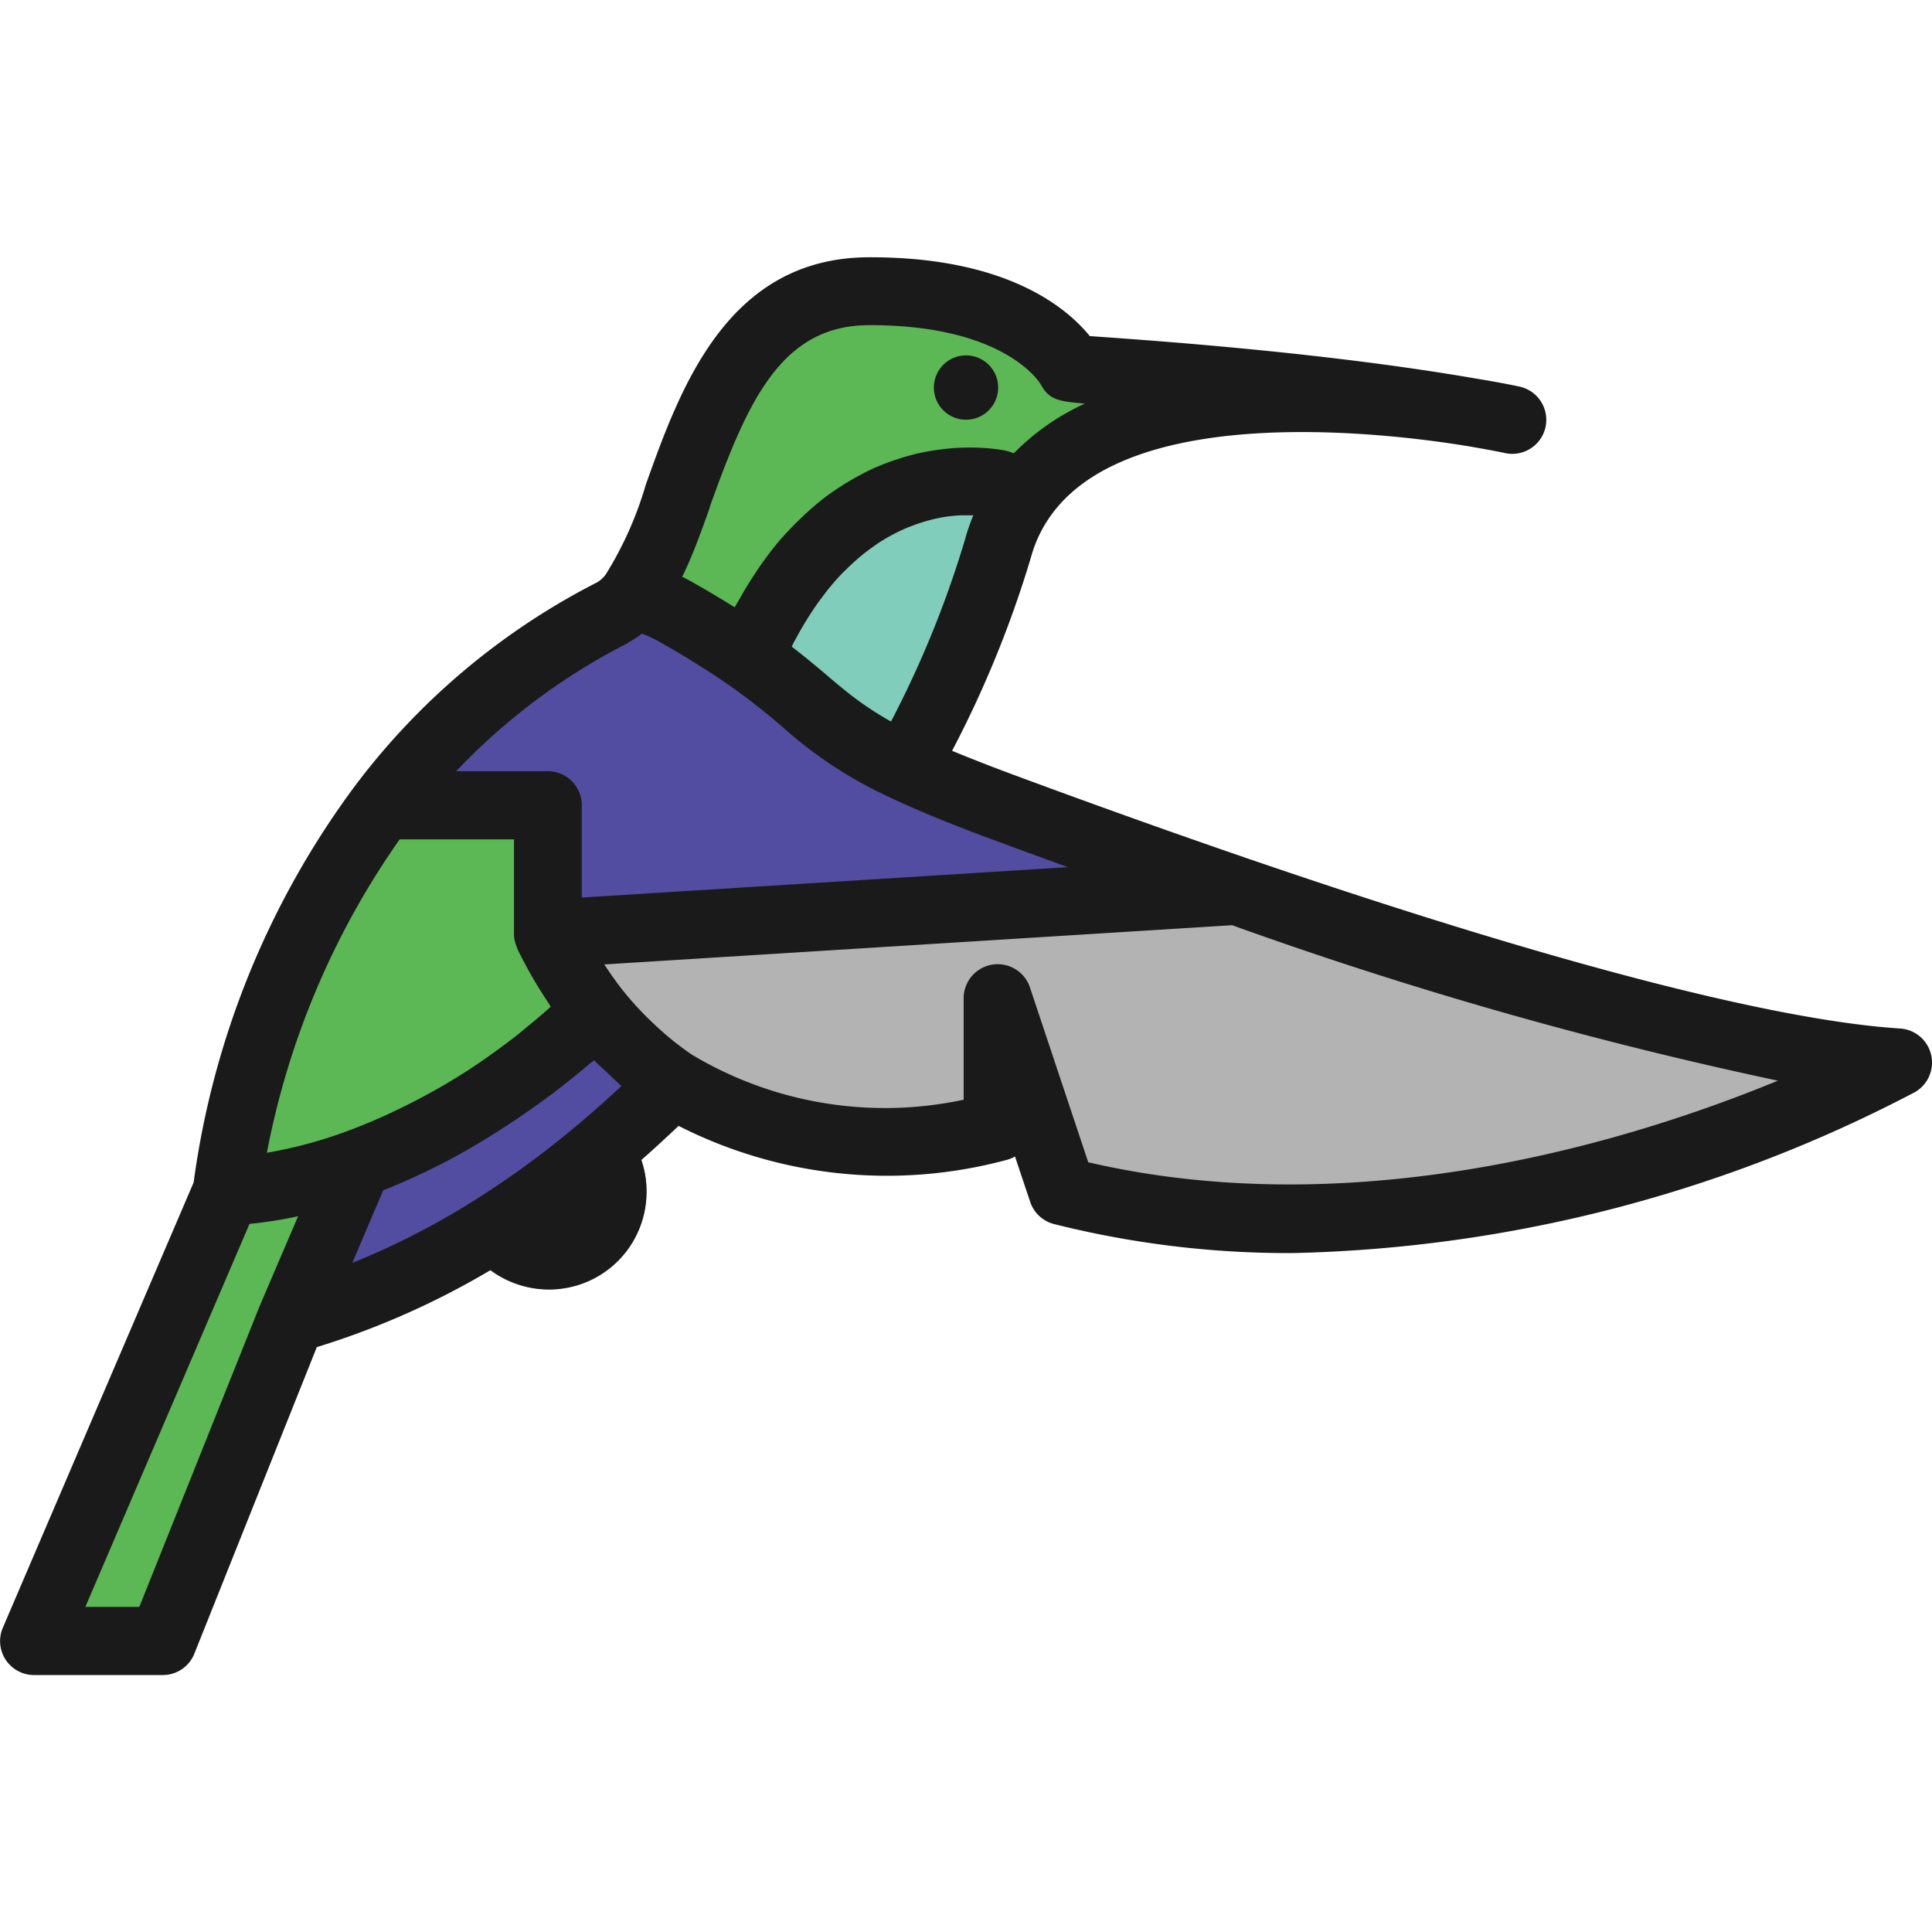 <?xml version="1.0" encoding="utf-8"?><!-- Uploaded to: SVG Repo, www.svgrepo.com, Generator: SVG Repo Mixer Tools -->
<svg width="800px" height="800px" viewBox="0 -5.67 42.603 42.603" xmlns="http://www.w3.org/2000/svg">
  <g id="Group_5185" data-name="Group 5185" transform="translate(-959.231 -741.19)">
    <g id="Group_5183" data-name="Group 5183">
      <g id="Group_5154" data-name="Group 5154">
        <g id="Group_5153" data-name="Group 5153">
          <g id="Group_5152" data-name="Group 5152">
            <g id="Group_5151" data-name="Group 5151">
              <path id="Path_1898" data-name="Path 1898" d="M967.671,753.279a14.71,14.71,0,0,1,5.066-4.252,1.373,1.373,0,0,0,.437-.375,3.4,3.4,0,0,1,.98.375c3.11,1.759,2.745,2.32,5.043,3.41.521.247,1.178.521,2.044.842,1.376.51,3.223,1.182,5.272,1.885l-15.193.95v-2.835Z" fill="#524da1"/>
            </g>
          </g>
        </g>
      </g>
      <g id="Group_5158" data-name="Group 5158">
        <g id="Group_5157" data-name="Group 5157">
          <g id="Group_5156" data-name="Group 5156">
            <g id="Group_5155" data-name="Group 5155">
              <path id="Path_1899" data-name="Path 1899" d="M1001.083,758.948s-9.236,5.183-18.425,2.835l-1.417-4.252v2.834a9.257,9.257,0,0,1-7.155-.962,8.011,8.011,0,0,1-2.766-3.289l15.193-.95C991.443,756.854,997.543,758.722,1001.083,758.948Z" fill="#b3b3b3"/>
            </g>
          </g>
        </g>
      </g>
      <g id="Group_5162" data-name="Group 5162">
        <g id="Group_5161" data-name="Group 5161">
          <g id="Group_5160" data-name="Group 5160">
            <g id="Group_5159" data-name="Group 5159">
              <path id="Path_1900" data-name="Path 1900" d="M981.241,746.192l.595.2a3.653,3.653,0,0,0-.595,1.22,24.346,24.346,0,0,1-2.044,4.827c-1.8-.853-1.972-1.385-3.452-2.418C977.757,745.339,981.241,746.192,981.241,746.192Z" fill="#80cdbb"/>
            </g>
          </g>
        </g>
      </g>
      <g id="Group_5166" data-name="Group 5166">
        <g id="Group_5165" data-name="Group 5165">
          <g id="Group_5164" data-name="Group 5164">
            <g id="Group_5163" data-name="Group 5163">
              <path id="Path_1901" data-name="Path 1901" d="M973.174,748.652c1.294-1.607,1.471-6.712,5.232-6.712,3.563-.007,4.419,1.668,4.438,1.7s4.775.258,8.849.968c-2.186-.358-7.816-.966-9.857,1.779l-.595-.2s-3.484-.853-5.5,3.827c-.41-.287-.916-.61-1.591-.992A3.4,3.4,0,0,0,973.174,748.652Z" fill="#5cb755"/>
            </g>
          </g>
        </g>
      </g>
      <g id="Group_5170" data-name="Group 5170">
        <g id="Group_5169" data-name="Group 5169">
          <g id="Group_5168" data-name="Group 5168">
            <g id="Group_5167" data-name="Group 5167">
              <path id="Path_1902" data-name="Path 1902" d="M964.233,761.783a18.2,18.2,0,0,1,3.438-8.5h3.649v2.835a9.023,9.023,0,0,0,1.079,1.726C968.018,761.9,964.233,761.783,964.233,761.783Z" fill="#5cb755"/>
            </g>
          </g>
        </g>
      </g>
      <g id="Group_5174" data-name="Group 5174">
        <g id="Group_5173" data-name="Group 5173">
          <g id="Group_5172" data-name="Group 5172">
            <g id="Group_5171" data-name="Group 5171">
              <path id="Path_1903" data-name="Path 1903" d="M964.233,761.783a8.692,8.692,0,0,0,2.892-.607l-1.475,3.441-2.834,7.087h-2.835Z" fill="#5cb755"/>
            </g>
          </g>
        </g>
      </g>
      <g id="Group_5178" data-name="Group 5178">
        <g id="Group_5177" data-name="Group 5177">
          <g id="Group_5176" data-name="Group 5176">
            <g id="Group_5175" data-name="Group 5175">
              <path id="Path_1904" data-name="Path 1904" d="M971.319,763.95a2.17,2.17,0,0,0,2.168-2.167,2.141,2.141,0,0,0-.46-1.325.749.749,0,0,0-1.074-.115,20.2,20.2,0,0,1-2.2,1.613.748.748,0,0,0-.215,1.062A2.165,2.165,0,0,0,971.319,763.95Z" fill="#7a7a7a"/>
            </g>
          </g>
        </g>
      </g>
      <g id="Group_5182" data-name="Group 5182">
        <g id="Group_5181" data-name="Group 5181">
          <g id="Group_5180" data-name="Group 5180">
            <g id="Group_5179" data-name="Group 5179">
              <path id="Path_1905" data-name="Path 1905" d="M967.125,761.176a15.7,15.7,0,0,0,5.274-3.336,7.441,7.441,0,0,0,1.687,1.563c-.523.528-1.076,1.033-1.651,1.515a20.881,20.881,0,0,1-2.279,1.672,16.982,16.982,0,0,1-4.506,2.027Z" fill="#524da1"/>
            </g>
          </g>
        </g>
      </g>
    </g>
    <g id="Group_5184" data-name="Group 5184">
      <path id="Path_1906" data-name="Path 1906" d="M980.532,744.775a.709.709,0,1,0-.708-.709A.708.708,0,0,0,980.532,744.775Z" fill="#1a1a1a"/>
      <path id="Path_1907" data-name="Path 1907" d="M1001.815,758.782a.75.75,0,0,0-.684-.582c-2.775-.178-7.747-1.472-14.375-3.745-1.681-.577-3.449-1.209-5.254-1.879-.481-.179-.9-.345-1.276-.5a23.921,23.921,0,0,0,1.738-4.264,2.878,2.878,0,0,1,.474-.971h0c1.832-2.463,7.443-1.763,9.128-1.488h0c.293.05.583.1.868.161a.728.728,0,0,0,.146.014.75.75,0,0,0,.162-1.482s-.351-.078-.928-.172h0c-3.234-.563-6.914-.826-8.3-.925l-.252-.018c-.505-.624-1.828-1.738-4.833-1.738h-.023c-3.144,0-4.178,2.9-4.934,5.013a7.929,7.929,0,0,1-.882,1.979.633.633,0,0,1-.193.177,15.479,15.479,0,0,0-5.321,4.465h0a18.892,18.892,0,0,0-3.575,8.767l-4.207,9.818a.749.749,0,0,0,.689,1.045h2.834a.749.749,0,0,0,.7-.472l2.7-6.759a17.764,17.764,0,0,0,3.834-1.7,2.148,2.148,0,0,0,3.437-1.737,2.107,2.107,0,0,0-.115-.689q.423-.372.821-.753a10.143,10.143,0,0,0,7.266.742.8.8,0,0,0,.153-.066l.335,1a.748.748,0,0,0,.526.489,21.205,21.205,0,0,0,5.261.64,30.962,30.962,0,0,0,13.717-3.546A.752.752,0,0,0,1001.815,758.782Zm-31.261-.374c-.37.282-.743.55-1.121.789l-.01.006c-.387.245-.778.462-1.172.662l-.187.092a12.38,12.38,0,0,1-1.2.514h0a9.811,9.811,0,0,1-1.748.469,17.828,17.828,0,0,1,2.928-6.911h2.521v2.084a.74.74,0,0,0,.072.312l0,.014a10.087,10.087,0,0,0,.705,1.223c.012.019.021.041.034.059-.152.131-.3.264-.455.387C970.8,758.208,970.677,758.314,970.554,758.408Zm8.325-6.978-.021-.011c-.132-.075-.251-.147-.363-.219l-.093-.061c-.089-.06-.174-.118-.254-.177l-.091-.067c-.073-.055-.143-.111-.212-.167-.123-.1-.244-.2-.37-.309-.226-.192-.475-.4-.785-.64.014-.027.027-.059.041-.086.028-.054.057-.1.086-.157.075-.137.152-.267.229-.391.033-.052.066-.1.1-.154.083-.126.168-.244.254-.355.024-.031.047-.064.071-.094q.164-.205.332-.38c.023-.024.047-.044.07-.067.089-.09.179-.174.269-.251.034-.03.068-.057.1-.085.084-.068.169-.132.253-.19l.084-.06a4.043,4.043,0,0,1,.66-.354l.061-.023c.088-.035.175-.066.26-.093l.058-.018c.1-.028.192-.053.283-.072h0c.1-.021.193-.036.283-.047h.006c.079-.01.153-.015.224-.019l.063,0c.044,0,.085,0,.124,0l.093,0h0a4.338,4.338,0,0,0-.182.529A22.635,22.635,0,0,1,978.879,751.43Zm-4-4.722c.84-2.353,1.584-4.018,3.522-4.018h.02c3,0,3.748,1.291,3.756,1.3.184.334.36.381.979.429a5.258,5.258,0,0,0-1.568,1.095l-.115-.038-.059-.017-.056-.011-.042-.007-.1-.016c-.028,0-.064-.007-.1-.01s-.082-.01-.133-.013-.089-.005-.135-.007-.107-.005-.168-.006h-.051c-.079,0-.164,0-.253.006l-.017,0c-.106.005-.22.016-.337.03l-.087.011c-.128.017-.261.039-.4.069l-.006,0c-.134.029-.273.067-.414.11l-.108.035c-.143.047-.287.1-.434.163l-.019.007c-.15.065-.3.143-.457.229-.04.022-.079.045-.119.069-.14.082-.281.172-.421.272-.019.014-.037.024-.056.038a5.962,5.962,0,0,0-.461.38c-.04.036-.079.073-.119.111q-.2.189-.4.409c-.025.028-.05.053-.075.082-.149.173-.294.364-.437.567-.037.052-.072.107-.109.161-.119.178-.236.367-.349.569-.028.049-.057.095-.084.145-.011.021-.023.038-.034.059l-.066-.039c-.256-.159-.532-.325-.852-.506-.079-.045-.16-.087-.241-.127C974.5,747.784,974.689,747.255,974.884,746.708Zm-1.806,2.987a1.957,1.957,0,0,0,.309-.2l.01,0a2.664,2.664,0,0,1,.388.182c.272.153.522.3.76.45l.09.056q.359.224.675.444l.015.01a14.849,14.849,0,0,1,1.174.92,9.4,9.4,0,0,0,2.377,1.554c.567.269,1.256.553,2.1.868q.91.337,1.808.663l-9.785.612-.934.058v-2.036a.75.75,0,0,0-.75-.75H969.29A13.881,13.881,0,0,1,973.078,749.7Zm-10.77,21.259h-1.19l3.62-8.446a8.976,8.976,0,0,0,1.072-.169l-.849,1.983Zm5.126-8.595.253-.591c.363-.143.747-.315,1.148-.515l.082-.041q.518-.261,1.067-.6c.064-.038.127-.079.19-.119q.451-.284.92-.62c.052-.038.1-.073.156-.111.328-.242.661-.508,1-.795.029-.024.058-.043.086-.068.086.091.18.17.27.255s.162.16.247.234c.029.026.056.056.086.081-.315.295-.644.586-.983.87h0a20.2,20.2,0,0,1-2.2,1.613A17.051,17.051,0,0,1,967,763.369Zm15.8-1.207-1.287-3.859a.75.75,0,0,0-1.461.238v2.239a8.29,8.29,0,0,1-5.989-.991,6.355,6.355,0,0,1-.728-.575l-.132-.122a7.2,7.2,0,0,1-.657-.71c-.149-.187-.286-.384-.418-.585l12.479-.78,1.365-.085a91.907,91.907,0,0,0,12.034,3.428C995.275,760.654,989.237,762.538,983.239,761.152Z" fill="#1a1a1a"/>
    </g>
  </g>
</svg>